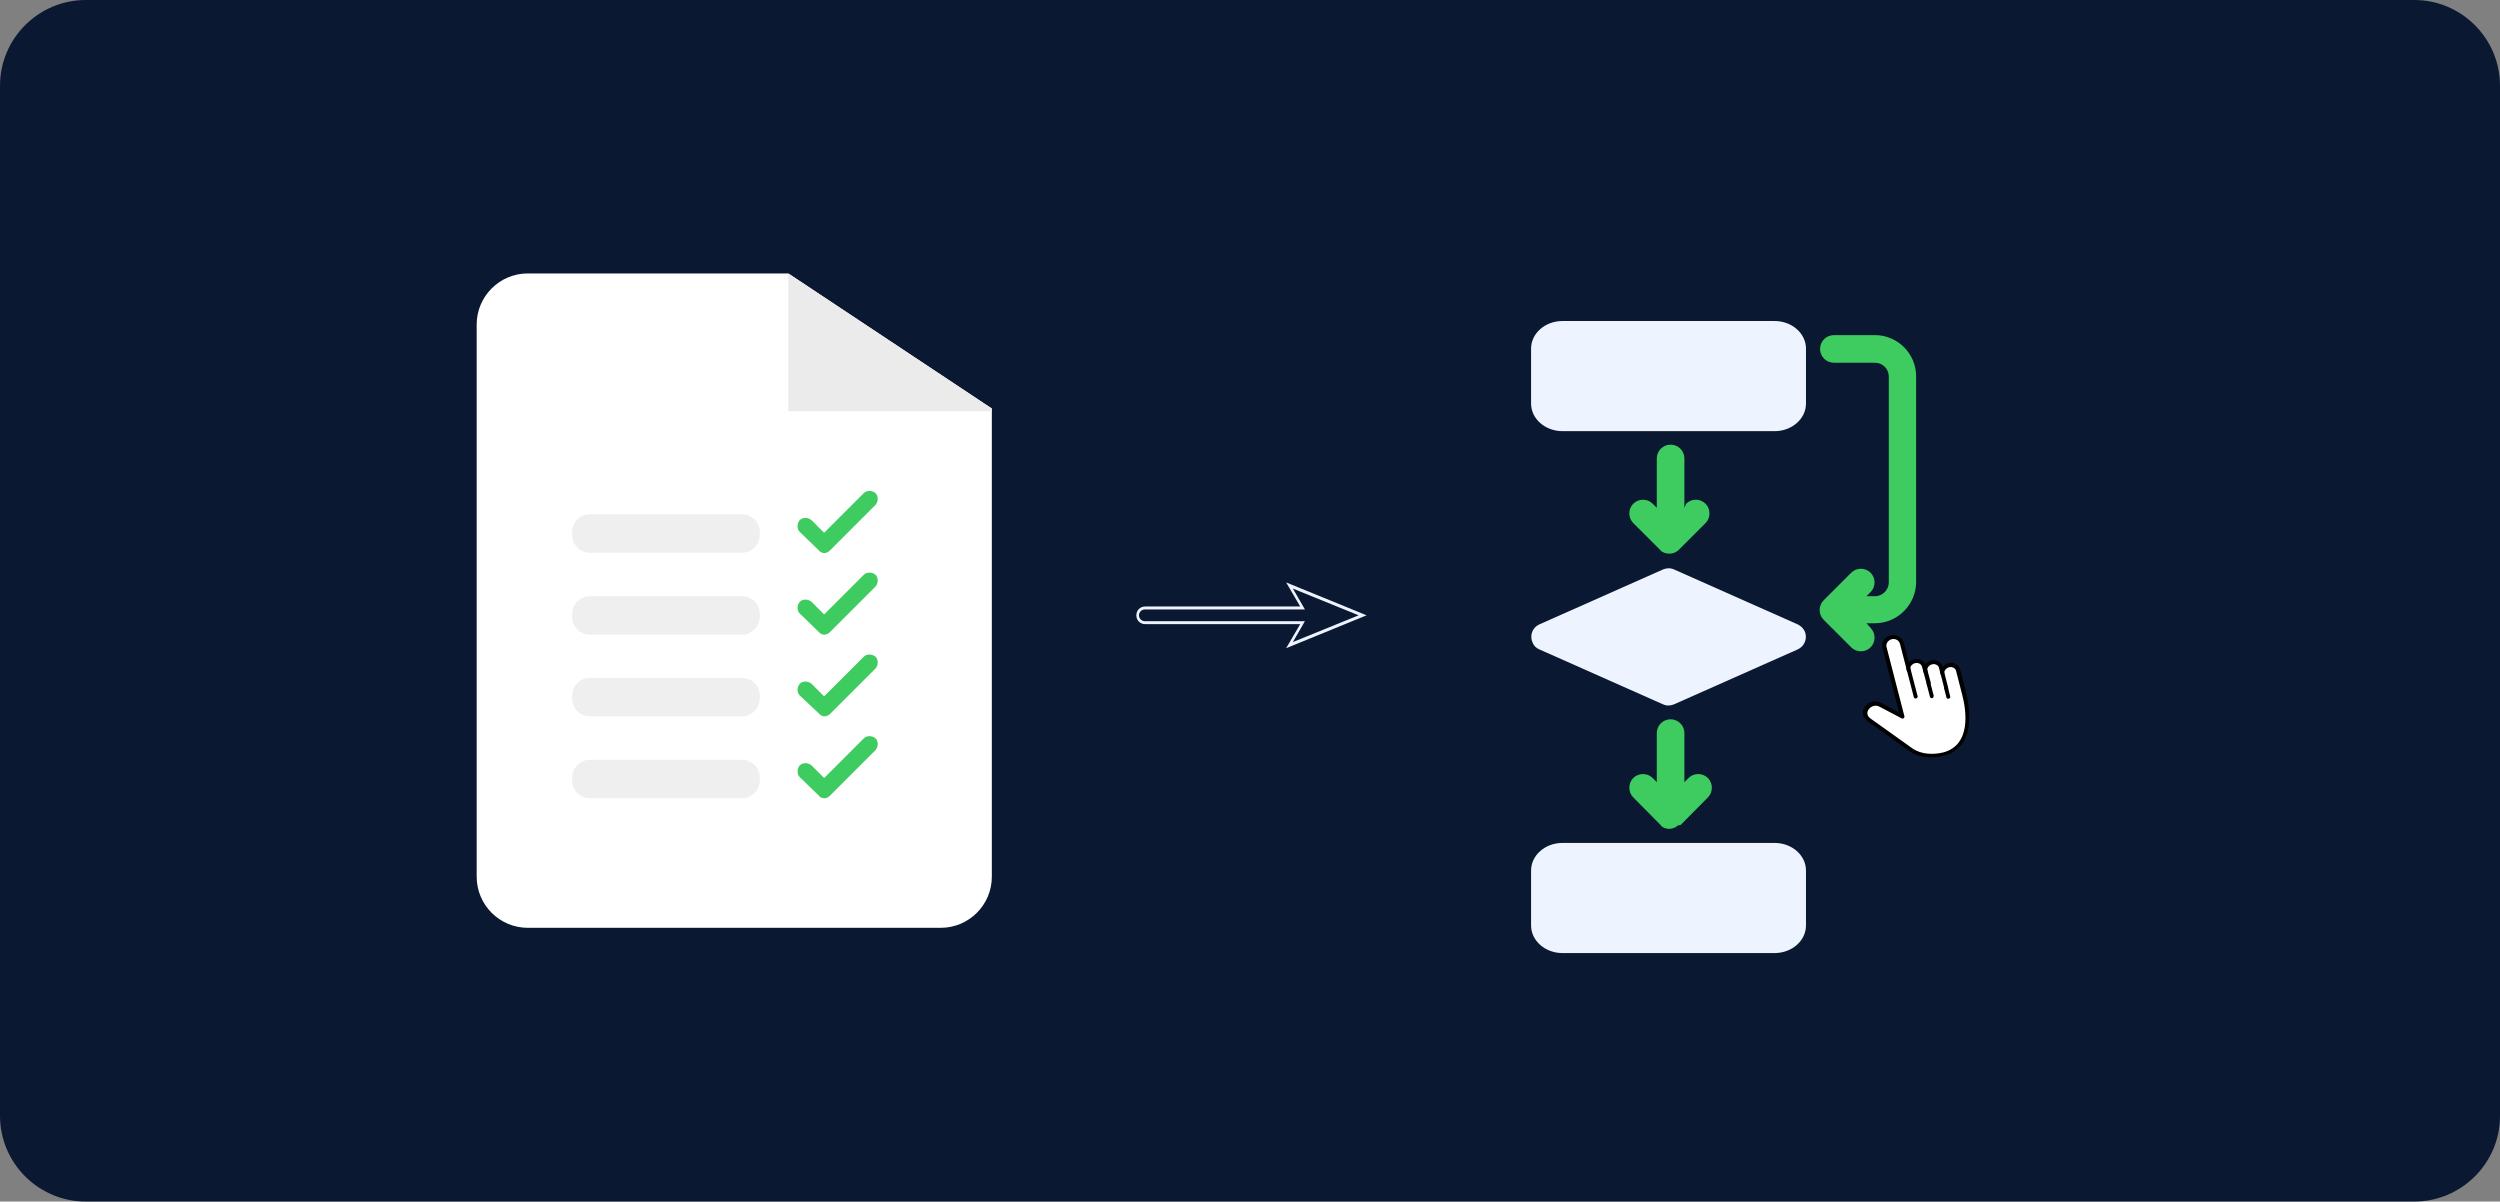 <?xml version="1.0" encoding="utf-8"?>
<!-- Generator: Adobe Illustrator 24.0.1, SVG Export Plug-In . SVG Version: 6.00 Build 0)  -->
<svg version="1.1" xmlns="http://www.w3.org/2000/svg" xmlns:xlink="http://www.w3.org/1999/xlink" x="0px" y="0px"
	 viewBox="0 0 851.2 409.1" style="enable-background:new 0 0 851.2 409.1;" xml:space="preserve">
<rect x="0" y="0" width="851.2" height="409.1" fill="#808080" stroke="none"/>
<style type="text/css">
	.st0{fill:#0A1931;}
	.st1{fill-rule:evenodd;clip-rule:evenodd;fill:#EDF3FF;}
	.st2{fill:#EDF3FF;}
	.st3{fill:#3ECC60;}
	.st4{fill:#FFFFFF;}
	.st5{fill:#EBEBEB;}
	.st6{fill:#EFEFEF;}
</style>
<g id="background_1_">
	<g id="background">
		<path class="st0" d="M822,409.1H29.2C13.1,409.1,0,396,0,379.9V29.2C0,13.1,13.1,0,29.2,0H822c16.1,0,29.2,13.1,29.2,29.2V380
			C851.2,396,838.1,409.1,822,409.1z"/>
	</g>
</g>
<g id="system">
	<g>
		<g id="scheme">
			<path class="st1" d="M532,109.3h72.2c5.9,0,10.7,4.2,10.7,9.4v18.7c0,5.2-4.8,9.4-10.7,9.4H532c-5.9,0-10.7-4.2-10.7-9.4v-18.7
				C521.3,113.5,526.1,109.3,532,109.3z"/>
			<path class="st1" d="M532,287h72.2c5.9,0,10.7,4.2,10.7,9.4v18.7c0,5.2-4.8,9.4-10.7,9.4H532c-5.9,0-10.7-4.2-10.7-9.4v-18.7
				C521.3,291.2,526.1,287,532,287z"/>
			<path class="st2" d="M524.1,221.1l42.1,18.7c1.3,0.6,2.6,0.5,3.8,0l42.1-18.7c2.3-1,3.4-3.8,2.4-6.1c-0.5-1.1-1.4-1.9-2.4-2.4
				l-42.1-18.7c-1.3-0.6-2.6-0.5-3.8,0l-42.1,18.7c-2.3,1-3.4,3.8-2.3,6.1C522.2,219.9,523.1,220.7,524.1,221.1z"/>
			<path class="st3" d="M571.3,281L571.3,281L571.3,281c-0.1,0.1-0.2,0.2-0.3,0.3h0l0,0l0,0c-0.1,0-0.1,0.1-0.2,0.1h0
				c0,0-0.1,0.1-0.1,0.1h0c-0.7,0.4-1.5,0.7-2.3,0.7c-0.9,0-1.7-0.2-2.4-0.7l0,0c-0.1,0-0.1-0.1-0.2-0.1h0c0,0-0.1-0.1-0.1-0.1h0
				l0,0h0c-0.1-0.1-0.1-0.2-0.2-0.2h0l0-0.1l-0.1-0.1h0l-9.3-9.4c-1.8-1.8-1.8-4.8,0-6.6c1.8-1.8,4.8-1.8,6.6,0l1.4,1.4v-16.7
				c0-2.6,2.1-4.7,4.7-4.7c2.6,0,4.7,2.1,4.7,4.7v16.7l1.4-1.4c1.8-1.8,4.8-1.8,6.6,0c1.8,1.8,1.8,4.8,0,6.6l-9.3,9.4L571.3,281
				L571.3,281z"/>
			<path class="st3" d="M574.1,171.5c1.8-1.8,4.8-1.8,6.6,0s1.8,4.8,0,6.6l-9.3,9.3l0,0l-0.1,0.1l0,0v0c-0.1,0-0.2,0.1-0.3,0.2h0
				l0,0l0,0c-0.1,0-0.1,0.1-0.2,0.1h0c0,0-0.1,0.1-0.1,0.1l0,0c-0.7,0.4-1.5,0.6-2.3,0.6c-0.9,0-1.7-0.2-2.4-0.6v0
				c-0.1,0-0.1,0-0.2-0.1h0c0,0-0.1-0.1-0.1-0.1h0l0,0h0c-0.1-0.1-0.1-0.2-0.2-0.2l0,0l0,0l-0.1-0.1l0,0l-9.3-9.3
				c-1.8-1.8-1.8-4.8,0-6.6c1.8-1.8,4.8-1.8,6.6,0l1.4,1.4v-16.8c0-2.6,2.1-4.7,4.7-4.7c2.6,0,4.7,2.1,4.7,4.7v16.8L574.1,171.5z"/>
			<path class="st3" d="M635.5,212.2h2.9c7.7,0,14-6.4,14-14v-70.1c0-7.7-6.3-14-14-14h-14c-2.6,0-4.7,2.1-4.7,4.7
				c0,2.6,2.1,4.7,4.7,4.7h14c2.6,0,4.7,2.1,4.7,4.7v70.1c0,2.5-2.1,4.7-4.7,4.7h-2.9l1.4-1.4c1.8-1.8,1.8-4.8,0-6.6
				c-1.8-1.8-4.8-1.8-6.6,0l-9.4,9.4c-1.8,1.8-1.8,4.8,0,6.6l9.4,9.4c1.8,1.8,4.8,1.8,6.6,0s1.8-4.8,0-6.6L635.5,212.2z"/>
		</g>
		<g id="hand">
			<g>
				<path class="st4" d="M661.3,229.4c-0.2-0.7,0-1.3,0.3-1.9c0.4-0.6,0.9-1,1.7-1.2c1.4-0.4,2.9,0.4,3.2,1.7l2.1,8.2
					c1.8,7.1,2.6,17.9-7,20.4c-3.4,0.9-7.6,0.8-10.8-1.3l-14.3-10.2c-0.7-0.5-1.3-1.1-1.5-1.8c-0.2-0.8-0.1-1.6,0.4-2.3
					c1-1.5,3-2,4.6-1.2l7.6,4l-6.1-23.6c-0.2-0.7,0-1.5,0.4-2.1c0.4-0.7,1.2-1.2,2.1-1.4c1.6-0.3,3,0.7,3.4,2.1l2.4,9.3
					c-0.2-0.7,0-1.3,0.3-1.9c0.4-0.5,0.9-1,1.7-1.2c1.4-0.4,2.9,0.4,3.2,1.7l0.5,1.8c-0.2-0.7,0-1.3,0.3-1.9c0.4-0.6,0.9-1,1.7-1.2
					c1.4-0.4,2.9,0.4,3.2,1.7L661.3,229.4z"/>
			</g>
			<g>
				<g id="XMLID_12_">
					<g>
						<g>
							<path d="M655.7,229.3c-0.4,0.1-0.7-0.1-0.8-0.5l-0.5-1.8c-0.2-0.9-1.3-1.5-2.4-1.2c-0.5,0.1-1,0.5-1.3,0.9
								c-0.3,0.4-0.4,0.9-0.2,1.3c0.1,0.4-0.1,0.7-0.5,0.8c-0.4,0.1-0.7-0.1-0.8-0.5c-0.2-0.8-0.1-1.7,0.4-2.4
								c0.4-0.7,1.2-1.2,2.1-1.4c1.8-0.5,3.6,0.5,4.1,2.2l0.5,1.8C656.3,228.9,656.1,229.2,655.7,229.3z"/>
						</g>
						<g>
							<path d="M657.9,237.7c-0.4,0.1-0.7-0.1-0.8-0.5l-1.1-4.2c-0.1-0.4,0.1-0.7,0.5-0.8c0.4-0.1,0.7,0.1,0.8,0.5l1.1,4.2
								C658.4,237.2,658.2,237.6,657.9,237.7z"/>
						</g>
						<g>
							<path d="M656.8,233.4c-0.4,0.1-0.7-0.1-0.8-0.5l-1.1-4.1c-0.2-0.8-0.1-1.7,0.4-2.4c0.5-0.7,1.2-1.2,2.1-1.5
								c1.8-0.5,3.6,0.5,4.1,2.2l0.5,2.1c0.1,0.4-0.1,0.7-0.5,0.8c-0.4,0.1-0.7-0.1-0.8-0.5l-0.5-2.1c-0.2-0.9-1.3-1.5-2.4-1.2
								c-0.5,0.1-1,0.5-1.3,0.9c-0.3,0.4-0.4,0.9-0.2,1.3l1.1,4.1C657.3,233,657.1,233.3,656.8,233.4z"/>
						</g>
						<g>
							<path d="M663.5,237.9c-0.4,0.1-0.7-0.1-0.8-0.5l-0.8-3.2c-0.1-0.4,0.1-0.7,0.5-0.8c0.4-0.1,0.7,0.1,0.8,0.5l0.8,3.2
								C664.1,237.4,663.9,237.8,663.5,237.9z"/>
						</g>
						<g>
							<path d="M661.8,257.3c-4.2,1.1-8.3,0.6-11.3-1.3l-14.3-10.2c-0.7-0.5-1.5-1.2-1.8-2.2c-0.3-1-0.1-2,0.5-2.9
								c1.2-1.8,3.6-2.4,5.5-1.4l6.2,3.3l-5.7-22.1c-0.2-0.9-0.1-1.8,0.5-2.6c0.5-0.8,1.5-1.4,2.6-1.6c1.9-0.3,3.7,0.8,4.2,2.6
								l4.7,18.1c0.1,0.4-0.1,0.7-0.5,0.8c-0.4,0.1-0.7-0.1-0.8-0.5l-4.7-18.1c-0.3-1.1-1.4-1.8-2.6-1.6c-0.7,0.1-1.3,0.5-1.7,1.1
								c-0.3,0.5-0.4,1-0.3,1.5l6.1,23.6c0.1,0.3,0,0.5-0.2,0.7c-0.2,0.2-0.5,0.2-0.7,0.1l-7.6-4c-1.3-0.7-2.9-0.2-3.7,1
								c-0.4,0.5-0.5,1.2-0.3,1.8c0.1,0.5,0.5,0.9,1.2,1.4l14.3,10.2c2.7,1.7,6.4,2.1,10.2,1.2c9.8-2.6,7.8-14.6,6.5-19.6l-2.1-8.2
								c-0.2-0.9-1.3-1.5-2.4-1.2c-0.5,0.1-1,0.5-1.3,0.9c-0.3,0.4-0.4,0.9-0.2,1.3l1.2,4.7c0.1,0.4-0.1,0.7-0.5,0.8
								c-0.4,0.1-0.7-0.1-0.8-0.5l-1.2-4.7c-0.2-0.8-0.1-1.7,0.4-2.4c0.5-0.7,1.2-1.2,2.1-1.5c1.8-0.5,3.6,0.5,4.1,2.2l2.1,8.2
								C670.7,241.5,672.8,254.5,661.8,257.3z"/>
						</g>
					</g>
				</g>
			</g>
		</g>
	</g>
</g>
<g id="chekclist">
	<g>
		<path class="st4" d="M337.7,139.1v159.4c0,9.6-7.8,17.4-17.4,17.4H179.7c-9.6,0-17.4-7.8-17.4-17.4v-188c0-9.6,7.8-17.4,17.4-17.4
			h88.7L337.7,139.1z"/>
	</g>
	<polygon class="st5" points="337.7,139.1 337.7,140 268.4,140 268.4,93.1 	"/>
	<g id="lines_and_checkmarks">
		<path class="st6" d="M252.6,188.2h-51.7c-3.4,0-6.1-2.7-6.1-6.1v-0.9c0-3.4,2.7-6.1,6.1-6.1h51.7c3.4,0,6.1,2.7,6.1,6.1v0.9
			C258.7,185.5,255.9,188.2,252.6,188.2z"/>
		<path class="st3" d="M272.3,181.1c-1-1-1-2.8,0-4c1-1,2.8-1,4,0l4.3,4.3l13.5-13.5c1-1,2.8-1,4,0c1,1,1,2.8,0,4l-15.5,15.5
			c-0.6,0.6-1.3,0.9-1.9,0.9c-0.6,0-1.5-0.3-1.9-0.9L272.3,181.1z"/>
		<path class="st6" d="M252.6,216.1h-51.7c-3.4,0-6.1-2.7-6.1-6.1v-0.9c0-3.4,2.7-6.1,6.1-6.1h51.7c3.4,0,6.1,2.7,6.1,6.1v0.9
			C258.7,213.3,255.9,216.1,252.6,216.1z"/>
		<path class="st3" d="M272.3,208.9c-1-1-1-2.8,0-4c1-1,2.8-1,4,0l4.3,4.3l13.5-13.5c1-1,2.8-1,4,0c1,1,1,2.8,0,4l-15.5,15.5
			c-0.6,0.6-1.3,0.9-1.9,0.9c-0.6,0-1.5-0.3-1.9-0.9L272.3,208.9z"/>
		<path class="st6" d="M252.6,243.9h-51.7c-3.4,0-6.1-2.7-6.1-6.1v-0.9c0-3.4,2.7-6.1,6.1-6.1h51.7c3.4,0,6.1,2.7,6.1,6.1v0.9
			C258.7,241.2,255.9,243.9,252.6,243.9z"/>
		<path class="st3" d="M272.3,236.8c-1-1-1-2.8,0-4c1-1,2.8-1,4,0l4.3,4.3l13.5-13.5c1-1,2.8-1,4,0c1,1,1,2.8,0,4L282.7,243
			c-0.6,0.6-1.3,0.9-1.9,0.9c-0.6,0-1.5-0.3-1.9-0.9L272.3,236.8z"/>
		<path class="st6" d="M252.6,271.8h-51.7c-3.4,0-6.1-2.7-6.1-6.1v-0.9c0-3.4,2.7-6.1,6.1-6.1h51.7c3.4,0,6.1,2.7,6.1,6.1v0.9
			C258.7,269,255.9,271.8,252.6,271.8z"/>
		<path class="st3" d="M272.3,264.6c-1-1-1-2.8,0-4c1-1,2.8-1,4,0l4.3,4.3l13.5-13.5c1-1,2.8-1,4,0c1,1,1,2.8,0,4l-15.5,15.5
			c-0.6,0.6-1.3,0.9-1.9,0.9c-0.6,0-1.5-0.3-1.9-0.9L272.3,264.6z"/>
	</g>
</g>
<g id="arrow">
	<g>
		<path class="st2" d="M437.9,220.7l4.8-8.2h-52.8c-1.7,0-3-1.3-3-3s1.3-3,3-3h52.8l-4.8-8.2l27.4,11.2L437.9,220.7z M389.8,207.5
			c-1.1,0-2,0.9-2,2s0.9,2,2,2h54.5l-4.1,7.1l22.4-9.1l-22.4-9.1l4.1,7.1H389.8z"/>
	</g>
</g>
</svg>
